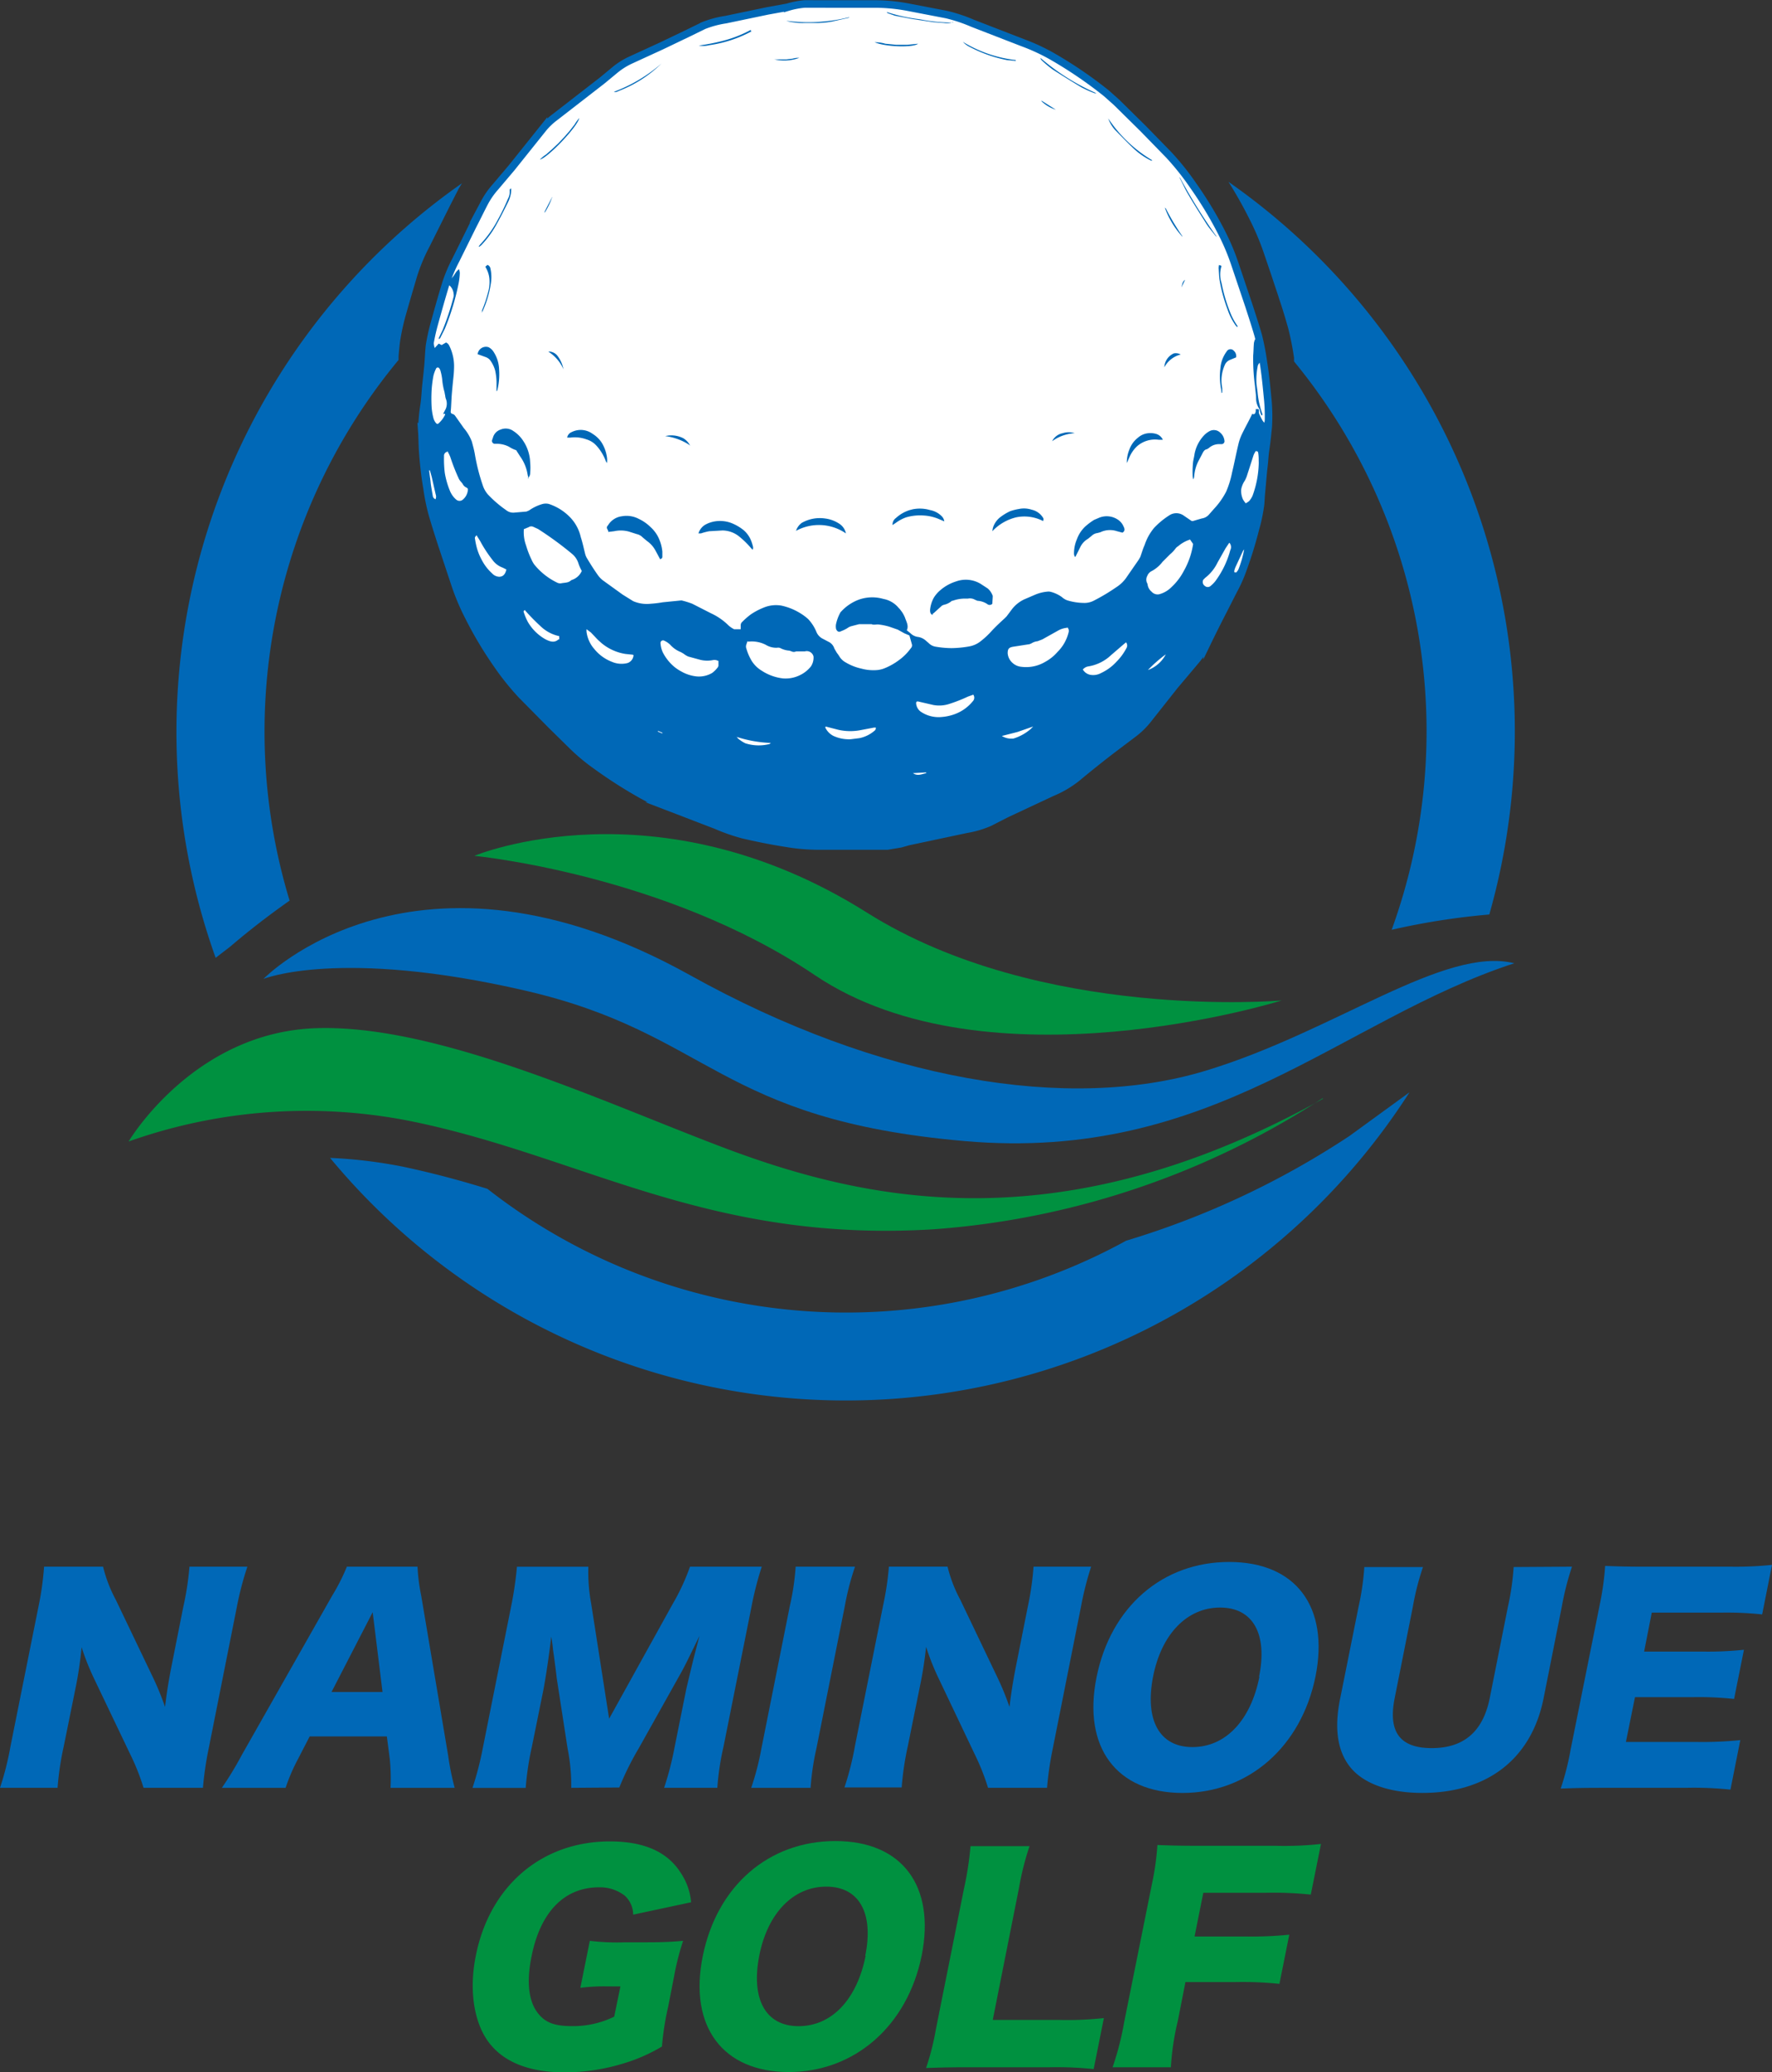 <svg xmlns="http://www.w3.org/2000/svg" xmlns:xlink="http://www.w3.org/1999/xlink" width="233.828" height="273.411" viewBox="0 0 233.828 273.411"><rect x="0" y="0" width="233.828" height="273.411" fill="#333333" stroke="none"/><defs><clipPath id="a"><rect width="233.828" height="273.411" fill="none"/></clipPath></defs><g transform="translate(116.914 136.706)"><g transform="translate(-116.914 -136.706)" clip-path="url(#a)"><path d="M20.047,444.326a36.972,36.972,0,0,1,1.731,4.182c.192-1.634.433-3.221.817-5.192l1.586-7.98A38.555,38.555,0,0,0,25,430h7.644a41.055,41.055,0,0,0-1.394,5.336l-3.7,18.6a43.266,43.266,0,0,0-.769,5.24H18.941a29.662,29.662,0,0,0-1.779-4.471L12.5,444.951a32.64,32.64,0,0,1-1.731-4.327,50.818,50.818,0,0,1-.769,5.24L8.413,453.7a38.749,38.749,0,0,0-.817,5.48H0a38.842,38.842,0,0,0,1.394-5.528l3.7-18.46A39.327,39.327,0,0,0,5.817,430H13.6a18.46,18.46,0,0,0,1.683,4.375Z" transform="translate(0 -223.285)" fill="#0068b7"/><path d="M83.158,459.181a25.96,25.96,0,0,0-.1-3.8l-.385-2.98H72.486l-1.538,2.98a23.847,23.847,0,0,0-1.634,3.8H60.9a43.555,43.555,0,0,0,2.6-4.279l11.97-21.1a25.866,25.866,0,0,0,1.923-3.8h9.326a24.324,24.324,0,0,0,.481,3.8l3.557,21.1a34.286,34.286,0,0,0,.865,4.279ZM80.8,436.009,75.37,446.537H82.1Z" transform="translate(-31.623 -223.285)" fill="#0068b7"/><path d="M142.728,459.181a24.855,24.855,0,0,0-.481-5.192l-1.442-9.326c0-.192-.433-3.461-.481-3.7a15.6,15.6,0,0,0-.24-1.731c-.24,2.211-.673,5.1-1.01,6.923l-1.538,7.6a37.833,37.833,0,0,0-.817,5.432H129.7a41.682,41.682,0,0,0,1.394-5.432l3.654-18.268a48.883,48.883,0,0,0,.817-5.48h9.422a23.17,23.17,0,0,0,.385,4.952l2.356,15.1,8.365-15.1A28.646,28.646,0,0,0,158.4,430h9.47a43.559,43.559,0,0,0-1.394,5.48l-3.654,18.268a35,35,0,0,0-.817,5.432h-7.019a40.861,40.861,0,0,0,1.394-5.432l1.538-7.644c.192-.817.817-3.461,1.106-4.567l.625-2.4c-1.346,2.74-1.923,3.99-2.644,5.24l-5.384,9.615a38.361,38.361,0,0,0-2.548,5.144Z" transform="translate(-67.349 -223.285)" fill="#0068b7"/><path d="M219.9,430a35,35,0,0,0-1.346,5.192l-3.75,18.8a34.032,34.032,0,0,0-.769,5.192H206.2a36.2,36.2,0,0,0,1.346-5.192l3.75-18.8a32.882,32.882,0,0,0,.769-5.192Z" transform="translate(-107.073 -223.285)" fill="#0068b7"/><path d="M251.846,444.326a36.776,36.776,0,0,1,1.731,4.182c.192-1.634.433-3.221.817-5.192l1.586-7.98A38.319,38.319,0,0,0,256.75,430h7.6A41.194,41.194,0,0,0,263,435.336l-3.7,18.6a43.46,43.46,0,0,0-.769,5.24h-7.788a29.807,29.807,0,0,0-1.779-4.471L244.3,444.9a32.442,32.442,0,0,1-1.731-4.327,51.048,51.048,0,0,1-.817,5.24l-1.586,7.836a38.8,38.8,0,0,0-.817,5.48H231.8a38.794,38.794,0,0,0,1.394-5.528l3.7-18.46a38.99,38.99,0,0,0,.769-5.144h7.74a18.363,18.363,0,0,0,1.683,4.375Z" transform="translate(-120.366 -223.285)" fill="#0068b7"/><path d="M329.439,443.8c-1.875,9.278-8.845,15.383-17.547,15.383s-13.22-6.009-11.345-15.287,8.7-15.191,17.5-15.191,13.22,5.913,11.393,15.1m-7.451.048c1.154-5.673-.817-9.134-5.144-9.134s-7.74,3.461-8.845,9.134.817,9.278,5.192,9.278,7.692-3.509,8.845-9.278" transform="translate(-155.847 -222.61)" fill="#0068b7"/><path d="M398.03,430a37.6,37.6,0,0,0-1.346,5.288l-2.4,12.066c-1.586,7.98-7.4,12.5-16.008,12.5-4.423,0-7.788-1.25-9.518-3.413s-2.115-5.24-1.3-9.134l2.4-11.97a34.423,34.423,0,0,0,.769-5.288h7.74a35.037,35.037,0,0,0-1.346,5.288l-2.4,12.066c-.865,4.423.721,6.538,4.9,6.538s6.73-2.115,7.644-6.538l2.4-12.066a34.665,34.665,0,0,0,.769-5.288Z" transform="translate(-190.595 -223.285)" fill="#0068b7"/><path d="M450.8,459.161a45.429,45.429,0,0,0-5.865-.24H433.688c-2.74,0-3.75.048-5.288.1a34.805,34.805,0,0,0,1.3-5.1l3.846-19.133a37.5,37.5,0,0,0,.721-5.144c1.442.048,2.452.1,5.24.1H450.9a46.055,46.055,0,0,0,5.384-.24l-1.3,6.538a43.7,43.7,0,0,0-5.288-.24h-9.278l-1.01,5.144h7.74a45.089,45.089,0,0,0,5.432-.24l-1.3,6.49a43.835,43.835,0,0,0-5.336-.24h-7.74l-1.2,5.913h9.23a50.489,50.489,0,0,0,5.865-.24Z" transform="translate(-222.455 -223.026)" fill="#0068b7"/><path d="M147.52,524.533a24.125,24.125,0,0,0-3.557.192l1.25-6.2a30.1,30.1,0,0,0,4.663.192h2.884c1.827,0,3.173-.048,4.759-.192a35.718,35.718,0,0,0-1.2,4.759l-.769,3.942a36.153,36.153,0,0,0-.817,5.24,22.359,22.359,0,0,1-5,2.211,26.63,26.63,0,0,1-7.836,1.2c-4.519,0-7.836-1.25-9.855-3.75S129.2,525.3,130.166,520.5c1.827-9.23,8.7-15.095,17.691-15.095,4.471,0,7.6,1.346,9.374,4.182a8.124,8.124,0,0,1,1.346,3.846l-7.644,1.635a3.4,3.4,0,0,0-1.106-2.5,5.324,5.324,0,0,0-3.413-1.106c-4.567,0-7.74,3.269-8.894,9.134-.673,3.269-.385,5.769.721,7.307s2.5,1.875,4.759,1.875a12.4,12.4,0,0,0,5.432-1.25l.817-3.99Z" transform="translate(-67.382 -262.438)" fill="#009140"/><path d="M221.339,520.4c-1.875,9.278-8.845,15.383-17.547,15.383s-13.22-6.009-11.345-15.287,8.7-15.191,17.5-15.191,13.22,5.913,11.393,15.1m-7.451.048c1.154-5.673-.817-9.134-5.144-9.134s-7.74,3.461-8.845,9.134.817,9.278,5.192,9.278,7.692-3.509,8.845-9.278" transform="translate(-99.714 -262.386)" fill="#009140"/><path d="M259.536,535.88c-2.452,0-3.942.048-5.336.1a33.9,33.9,0,0,0,1.3-5.144l3.7-18.508a43.167,43.167,0,0,0,.865-5.625h7.788a37.261,37.261,0,0,0-1.394,5.529L263,529.631h8.653a44.313,44.313,0,0,0,6.009-.24l-1.346,6.73a46.174,46.174,0,0,0-5.865-.24Z" transform="translate(-131.998 -263.113)" fill="#009140"/><path d="M314.005,529.464a34.054,34.054,0,0,0-.913,6.105H305.4a38.6,38.6,0,0,0,1.538-6.009l3.654-18.172a35.328,35.328,0,0,0,.721-5.144c1.442.048,2.452.1,5.192.1h10.336a44.082,44.082,0,0,0,6.057-.24l-1.346,6.682a47.774,47.774,0,0,0-5.913-.24H317.37l-1.154,5.769h6.73a48.332,48.332,0,0,0,5.769-.24l-1.3,6.49a46.455,46.455,0,0,0-5.673-.24h-6.73Z" transform="translate(-158.585 -262.802)" fill="#009140"/><path d="M195.592,319.414a76.773,76.773,0,0,1-84.224-6.874c-3.557-1.106-7.163-2.067-10.961-2.884a63.271,63.271,0,0,0-9.807-1.2A88.358,88.358,0,0,0,233.041,299.8l-7.932,5.769a111.652,111.652,0,0,1-29.565,13.845" transform="translate(-47.046 -155.677)" fill="#0068b7"/><path d="M77.927,71.212a29.756,29.756,0,0,1,.721-3.365c.433-1.538.913-3.173,1.538-5.288a23.22,23.22,0,0,1,1.634-3.894l1.586-3.173,1.106-2.211,1.154-2.259L86.1,50.3A88.407,88.407,0,0,0,53.6,152.5l1.875-1.442c.192-.144,3.221-2.836,7.884-6.105A76.821,76.821,0,0,1,77.735,73.615v-.433c.048-.577.1-1.25.192-1.971" transform="translate(-25.143 -26.119)" fill="#0068b7"/><path d="M337.2,49.9a56.583,56.583,0,0,1,2.788,4.952,34.226,34.226,0,0,1,1.971,4.711l.913,2.692.913,2.74.1.337c.433,1.25.817,2.548,1.2,3.894a37.783,37.783,0,0,1,.769,3.894V73.6a76.821,76.821,0,0,1,12.884,74.994,93.666,93.666,0,0,1,12.884-2.019A88.455,88.455,0,0,0,337.2,49.9" transform="translate(-175.097 -25.911)" fill="#0068b7"/><path d="M169.642,1.1h5.817a23.508,23.508,0,0,1,4.567.433l5,.961a20.912,20.912,0,0,1,3.461,1.154L195.073,6.2a26.1,26.1,0,0,1,4.182,1.971,56.583,56.583,0,0,1,6.874,4.711l1.346,1.2,3.509,3.461L214.4,21.05a35.091,35.091,0,0,1,3.173,3.99,50.762,50.762,0,0,1,3.8,6.3,30,30,0,0,1,1.731,4.134l1.827,5.432c.433,1.346.865,2.644,1.25,3.99a33.886,33.886,0,0,1,.673,3.509c.24,1.49.385,2.981.529,4.471a23.558,23.558,0,0,1,.1,4.038c-.1.961-.192,1.923-.336,2.884s-.144,1.538-.24,2.308-.192,2.019-.288,3.029-.1,1.3-.144,1.923a21.878,21.878,0,0,1-.673,3.269,55.3,55.3,0,0,1-1.875,5.961,19.327,19.327,0,0,1-1.058,2.259l-1.346,2.644c-.721,1.394-1.442,2.836-2.115,4.23a10.818,10.818,0,0,1-1.442,2.259l-2.836,3.365-3.461,4.375a10.288,10.288,0,0,1-2.067,2.019L206.61,99.7c-1.49,1.154-2.932,2.308-4.375,3.509a13.6,13.6,0,0,1-3.269,1.923l-6.057,2.836-2.163,1.106a12.739,12.739,0,0,1-3.077.913l-7.692,1.634-1.01.288-1.731.288h-9.278a25.431,25.431,0,0,1-4.182-.385c-1.875-.288-3.75-.673-5.625-1.106a25.911,25.911,0,0,1-3.557-1.25l-6.634-2.548a24.663,24.663,0,0,1-3.7-1.779,60.665,60.665,0,0,1-5.625-3.654,25.38,25.38,0,0,1-2.932-2.452l-2.836-2.788-3.846-3.894a34.321,34.321,0,0,1-3.221-3.99,51.341,51.341,0,0,1-3.8-6.346,30.238,30.238,0,0,1-1.827-4.327L118.4,72.344c-.433-1.346-.865-2.692-1.25-4.038a27.687,27.687,0,0,1-.673-3.365c-.192-1.106-.288-1.875-.385-2.788s-.144-1.49-.192-2.211-.048-1.586-.1-2.356a23.746,23.746,0,0,1,.288-3.509c.1-.673.144-1.3.192-1.971s.24-2.211.337-3.365.1-1.731.192-2.548a25.479,25.479,0,0,1,.625-2.884c.481-1.731.961-3.461,1.49-5.192a19.662,19.662,0,0,1,1.346-3.221l2.259-4.567c.529-1.01,1.01-2.019,1.538-3.029a10.48,10.48,0,0,1,1.442-2.067l2.115-2.5,4.23-5.288A8.846,8.846,0,0,1,133.395,16l6.2-4.807L141.279,9.8a9.471,9.471,0,0,1,2.067-1.3l4.086-1.875,3.509-1.683,2.067-1.01a13.268,13.268,0,0,1,2.884-.769l5.528-1.154,2.644-.481a10.769,10.769,0,0,1,2.259-.433Z" transform="translate(-60.131 -0.571)" fill="#fff" fill-rule="evenodd"/><path d="M169.642,1.1h5.817a23.508,23.508,0,0,1,4.567.433l5,.961a20.912,20.912,0,0,1,3.461,1.154L195.073,6.2a26.1,26.1,0,0,1,4.182,1.971,56.583,56.583,0,0,1,6.874,4.711l1.346,1.2,3.509,3.461L214.4,21.05a35.091,35.091,0,0,1,3.173,3.99,50.762,50.762,0,0,1,3.8,6.3,30,30,0,0,1,1.731,4.134l1.827,5.432c.433,1.346.865,2.644,1.25,3.99a33.886,33.886,0,0,1,.673,3.509c.24,1.49.385,2.981.529,4.471a23.558,23.558,0,0,1,.1,4.038c-.1.961-.192,1.923-.336,2.884s-.144,1.538-.24,2.308-.192,2.019-.288,3.029-.1,1.3-.144,1.923a21.878,21.878,0,0,1-.673,3.269,55.3,55.3,0,0,1-1.875,5.961,19.327,19.327,0,0,1-1.058,2.259l-1.346,2.644c-.721,1.394-1.442,2.836-2.115,4.23a10.818,10.818,0,0,1-1.442,2.259l-2.836,3.365-3.461,4.375a10.288,10.288,0,0,1-2.067,2.019L206.61,99.7c-1.49,1.154-2.932,2.308-4.375,3.509a13.6,13.6,0,0,1-3.269,1.923l-6.057,2.836-2.163,1.106a12.739,12.739,0,0,1-3.077.913l-7.692,1.634-1.01.288-1.731.288h-9.278a25.431,25.431,0,0,1-4.182-.385c-1.875-.288-3.75-.673-5.625-1.106a25.911,25.911,0,0,1-3.557-1.25l-6.634-2.548a24.663,24.663,0,0,1-3.7-1.779,60.665,60.665,0,0,1-5.625-3.654,25.38,25.38,0,0,1-2.932-2.452l-2.836-2.788-3.846-3.894a34.321,34.321,0,0,1-3.221-3.99,51.341,51.341,0,0,1-3.8-6.346,30.238,30.238,0,0,1-1.827-4.327L118.4,72.344c-.433-1.346-.865-2.692-1.25-4.038a27.687,27.687,0,0,1-.673-3.365c-.192-1.106-.288-1.875-.385-2.788s-.144-1.49-.192-2.211-.048-1.586-.1-2.356a23.746,23.746,0,0,1,.288-3.509c.1-.673.144-1.3.192-1.971s.24-2.211.337-3.365.1-1.731.192-2.548a25.479,25.479,0,0,1,.625-2.884c.481-1.731.961-3.461,1.49-5.192a19.662,19.662,0,0,1,1.346-3.221l2.259-4.567c.529-1.01,1.01-2.019,1.538-3.029a10.48,10.48,0,0,1,1.442-2.067l2.115-2.5,4.23-5.288A8.846,8.846,0,0,1,133.395,16l6.2-4.807L141.279,9.8a9.471,9.471,0,0,1,2.067-1.3l4.086-1.875,3.509-1.683,2.067-1.01a13.268,13.268,0,0,1,2.884-.769l5.528-1.154,2.644-.481a10.769,10.769,0,0,1,2.259-.433Z" transform="translate(-60.131 -0.571)" fill="none" stroke="#0068b7" stroke-miterlimit="10" stroke-width="0.995"/><path d="M169.642,1.1h5.817a23.508,23.508,0,0,1,4.567.433l5,.961a20.912,20.912,0,0,1,3.461,1.154L195.073,6.2a26.055,26.055,0,0,1,4.182,1.971,56.584,56.584,0,0,1,6.874,4.711l1.346,1.2,3.509,3.461L214.4,21.05a35.141,35.141,0,0,1,3.173,3.99,50.815,50.815,0,0,1,3.8,6.3,30.189,30.189,0,0,1,1.731,4.134l1.827,5.432c.433,1.346.865,2.644,1.25,3.99a33.644,33.644,0,0,1,.673,3.509c.24,1.49.385,2.981.529,4.471a23.558,23.558,0,0,1,.1,4.038c-.1.961-.192,1.923-.336,2.884s-.144,1.538-.24,2.308-.192,2.019-.288,3.029-.1,1.3-.144,1.923a21.878,21.878,0,0,1-.673,3.269,55.142,55.142,0,0,1-1.875,5.961,19.327,19.327,0,0,1-1.058,2.259l-1.346,2.644c-.721,1.394-1.442,2.836-2.115,4.23a10.77,10.77,0,0,1-1.442,2.259l-2.836,3.365-3.461,4.375a10.288,10.288,0,0,1-2.067,2.019L206.61,99.7c-1.49,1.154-2.932,2.308-4.375,3.509a13.6,13.6,0,0,1-3.269,1.923l-6.057,2.836-2.163,1.106a12.739,12.739,0,0,1-3.077.913l-7.692,1.634-1.01.288-1.731.288h-9.278a25.383,25.383,0,0,1-4.182-.385c-1.875-.288-3.75-.673-5.625-1.106a26.055,26.055,0,0,1-3.557-1.25l-6.634-2.548a24.711,24.711,0,0,1-3.7-1.779,60.861,60.861,0,0,1-5.625-3.654,25.333,25.333,0,0,1-2.932-2.452l-2.836-2.788-3.846-3.894a34.321,34.321,0,0,1-3.221-3.99,51.39,51.39,0,0,1-3.8-6.346,30.382,30.382,0,0,1-1.827-4.327L118.4,72.344c-.433-1.346-.865-2.692-1.25-4.038a27.687,27.687,0,0,1-.673-3.365c-.192-1.106-.288-1.875-.385-2.788s-.144-1.49-.192-2.211-.048-1.586-.1-2.356a23.746,23.746,0,0,1,.288-3.509c.1-.673.144-1.3.192-1.971s.24-2.211.337-3.365.1-1.731.192-2.548a25.479,25.479,0,0,1,.625-2.884c.481-1.731.961-3.461,1.49-5.192a19.662,19.662,0,0,1,1.346-3.221l2.259-4.567c.529-1.01,1.01-2.019,1.538-3.029a10.528,10.528,0,0,1,1.442-2.067l2.115-2.5,4.23-5.288A8.846,8.846,0,0,1,133.395,16l6.2-4.807L141.279,9.8a9.471,9.471,0,0,1,2.067-1.3l4.086-1.875,3.509-1.634,2.067-1.01a13.268,13.268,0,0,1,2.884-.769l5.528-1.154,2.644-.529a10.769,10.769,0,0,1,2.259-.433Zm56.63,53.505a1.538,1.538,0,0,0,0,.529,9.136,9.136,0,0,0,.481.961l.192.24a1.827,1.827,0,0,0,.24-.817,17.6,17.6,0,0,0-.048-2.836c-.1-1.106-.192-2.211-.337-3.317a9.762,9.762,0,0,0-.24-1.058.817.817,0,0,0-.481.673,8.794,8.794,0,0,0-.144,2.259c.048.385.1.721.144,1.106a11.246,11.246,0,0,0,.625,2.836.625.625,0,0,1,0,.192h-.1a1.73,1.73,0,0,1-.24-.769,2.5,2.5,0,0,1-.481-1.346c0-.577-.1-1.154-.144-1.731a26.351,26.351,0,0,1-.24-4.086c.048-.529.048-1.106.1-1.635a3.169,3.169,0,0,1,.144-.481l.433.529h.1a7.17,7.17,0,0,0-.144-.913c-.192-.769-.433-1.49-.673-2.259-.673-2.019-1.346-3.99-1.971-6.009a35,35,0,0,0-2.259-5.528,52.644,52.644,0,0,0-3.557-5.961,38.512,38.512,0,0,0-4.134-4.9l-3.846-3.846c-.865-.865-1.683-1.731-2.6-2.5a34.27,34.27,0,0,0-2.692-2.163A57.306,57.306,0,0,0,199.447,8.5a25.1,25.1,0,0,0-3.8-1.875L193.1,5.715,188.342,3.84a21.922,21.922,0,0,0-3.99-1.25l-5.1-.961a22.113,22.113,0,0,0-3.894-.337H166.9l-2.067.288L161.71,2.3l-5.961,1.2a13.22,13.22,0,0,0-3.077.961L149.547,6l-4.9,2.259a14.085,14.085,0,0,0-2.981,1.683l-.913.721-1.25.961c-1.731,1.346-3.461,2.788-5.24,4.086a12.739,12.739,0,0,0-2.4,2.259l-3.942,4.952c-.625.769-1.25,1.586-1.923,2.308a12.115,12.115,0,0,0-1.634,2.308c-.433.769-.769,1.538-1.154,2.308l-1.923,3.894-1.3,2.6a2.4,2.4,0,0,0-.288.961c.433-.385.529-.913,1.01-1.2a2.164,2.164,0,0,1,.1.481,8.605,8.605,0,0,1-.144,1.3,32.594,32.594,0,0,1-1.827,6.057l-.625,1.25-.144.144a.288.288,0,0,1,0-.24l.481-1.01a34.278,34.278,0,0,0,1.442-4.375.961.961,0,0,0,0-.337,1.682,1.682,0,0,0-.625-1.2,6.952,6.952,0,0,0-.433,1.058c-.1.385-.529,1.683-.769,2.548a24.466,24.466,0,0,0-.769,3.509,2.5,2.5,0,0,0,.1,1.2l.529-.577.385.192.577-.337a.817.817,0,0,1,.433.433,6.057,6.057,0,0,1,.625,2.932,13.584,13.584,0,0,1-.1,1.394c-.048.481-.192,1.827-.24,2.74s-.048,1.058-.1,1.586a.288.288,0,0,0,.24.337.673.673,0,0,1,.337.24l1.154,1.634a6.058,6.058,0,0,1,1.058,1.779c.144.529.288,1.058.385,1.586a25.96,25.96,0,0,0,1.106,4.327,3.509,3.509,0,0,0,.625,1.058,15.289,15.289,0,0,0,2.4,2.067,1.49,1.49,0,0,0,1.01.337l1.683-.144.337-.144a5.818,5.818,0,0,1,1.827-.865,1.779,1.779,0,0,1,.769,0,6.874,6.874,0,0,1,2.788,1.731,5.48,5.48,0,0,1,1.442,2.644c.24.721.385,1.442.577,2.211a2.21,2.21,0,0,0,.24.577c.433.721.913,1.49,1.394,2.163a3.269,3.269,0,0,0,.721.769l2.6,1.875,1.394.865a4.567,4.567,0,0,0,2.308.337,14.711,14.711,0,0,0,1.586-.192l2.4-.24h.1a11.1,11.1,0,0,1,1.394.433l2.452,1.25a8.124,8.124,0,0,1,2.356,1.634,3.317,3.317,0,0,0,.721.481h.865v-.481a.673.673,0,0,1,.1-.385,9.612,9.612,0,0,1,1.25-1.106,8.894,8.894,0,0,1,1.634-.865,4.23,4.23,0,0,1,2.356-.288,7.787,7.787,0,0,1,2.356.913,7.113,7.113,0,0,1,1.2.865,5.528,5.528,0,0,1,1.106,1.731,1.731,1.731,0,0,0,.817.865l.913.481a1.49,1.49,0,0,1,.625.817l.337.577a4.155,4.155,0,0,1,.337.481,2.211,2.211,0,0,0,.817.769,6.922,6.922,0,0,0,2.067.817,6.009,6.009,0,0,0,2.115.192,3.46,3.46,0,0,0,.961-.24,8.318,8.318,0,0,0,1.875-1.058,6.874,6.874,0,0,0,1.586-1.586.529.529,0,0,0,.144-.481l-.337-1.2-.673-.288-.865-.481-1.106-.385a8.123,8.123,0,0,0-1.394-.288c-.337-.048-.625.1-.961-.048h-1.634l-1.106.288-.24.1a4.327,4.327,0,0,1-1.01.529c-.337.192-.529.048-.673-.24a1.586,1.586,0,0,1,0-.769,5.635,5.635,0,0,1,.577-1.49l.1-.1A6.009,6.009,0,0,1,173.44,79.7a5.263,5.263,0,0,1,3.269-.1,3.388,3.388,0,0,1,2.019,1.2l.144.144.288.385a4.135,4.135,0,0,1,.385.721c.192.577.529,1.106.24,1.683l.481.385a1.731,1.731,0,0,0,.913.481,2.019,2.019,0,0,1,1.154.529l.337.288a1.635,1.635,0,0,0,.913.481,12.884,12.884,0,0,0,2.115.192,14.084,14.084,0,0,0,2.4-.24,3.365,3.365,0,0,0,1.442-.673,10.963,10.963,0,0,0,1.442-1.346c.529-.577,1.154-1.154,1.731-1.683l.24-.24.721-.961a4.423,4.423,0,0,1,1.634-1.3l1.346-.577a5.289,5.289,0,0,1,1.683-.433,1.25,1.25,0,0,1,.529.048,4.375,4.375,0,0,1,1.394.673,2.115,2.115,0,0,0,.721.433,7.932,7.932,0,0,0,2.307.337,2.692,2.692,0,0,0,1.154-.288,26.2,26.2,0,0,0,2.981-1.779,4.711,4.711,0,0,0,1.25-1.154l1.731-2.5.192-.337c.192-.529.337-1.058.577-1.586a6.874,6.874,0,0,1,1.25-2.259,10.432,10.432,0,0,1,1.971-1.634,1.683,1.683,0,0,1,1.923,0l.913.625a.385.385,0,0,0,.337.1l.481-.144.673-.192a1.538,1.538,0,0,0,.913-.481l.721-.817a9.951,9.951,0,0,0,1.586-2.259,12.545,12.545,0,0,0,.769-2.5c.288-1.2.529-2.452.817-3.654a6.588,6.588,0,0,1,.433-1.3c.385-.817.817-1.586,1.2-2.356s.144-.337.385-.385.24-.192.288-.385a2.063,2.063,0,0,0,0-.288h.288M129.26,70.373a5.048,5.048,0,0,0,.288,2.163,12.308,12.308,0,0,0,.721,1.875,3.269,3.269,0,0,0,.385.673,8.8,8.8,0,0,0,2.981,2.356.913.913,0,0,0,.529.1c.433-.1.913-.048,1.25-.337l.144-.1a2.163,2.163,0,0,0,1.346-1.2,5.481,5.481,0,0,1-.433-.961,2.644,2.644,0,0,0-.865-1.3,44.325,44.325,0,0,0-4.471-3.269l-.625-.288a.625.625,0,0,0-.625.048l-.577.24m29.469,14.758-.144.433a.817.817,0,0,0,0,.625,6.634,6.634,0,0,0,.721,1.634,4.039,4.039,0,0,0,1.3,1.25,6.442,6.442,0,0,0,2.788,1.01,4.279,4.279,0,0,0,2.259-.433,4.134,4.134,0,0,0,1.442-1.154,2.115,2.115,0,0,0,.337-1.3h0a.913.913,0,0,0-1.154-.673h-1.154a.673.673,0,0,1-.577,0l-.288-.1a2.98,2.98,0,0,1-1.2-.337.721.721,0,0,0-.433-.048,2.644,2.644,0,0,1-1.49-.385,4.038,4.038,0,0,0-2.163-.433h-.24M200.986,83.4a2.933,2.933,0,0,0-1.25.385l-2.067,1.154-.625.24a1.875,1.875,0,0,0-.817.288l-.24.1-2.163.337c-.577.1-.721.288-.721.865a1.875,1.875,0,0,0,.673,1.3,1.971,1.971,0,0,0,1.106.481,4.9,4.9,0,0,0,3.125-.625,5.865,5.865,0,0,0,1.683-1.346,5.432,5.432,0,0,0,1.442-2.548.673.673,0,0,0-.192-.721m16.2-11.538a4.47,4.47,0,0,0-1.538.865,1.106,1.106,0,0,0-.337.288,3.99,3.99,0,0,1-.721.769l-.529.529-.481.481a4.422,4.422,0,0,1-1.394,1.2,1.2,1.2,0,0,0-.625.673,1.01,1.01,0,0,0,0,.961.337.337,0,0,1,.048.144,1.49,1.49,0,0,0,.529.961,1.058,1.058,0,0,0,1.01.336,3.557,3.557,0,0,0,1.586-.913,7.98,7.98,0,0,0,1.683-2.211,10.24,10.24,0,0,0,1.2-3.509l-.433-.625m-62.159,16.1a1.058,1.058,0,0,0-.817-.144,3.846,3.846,0,0,1-1.634-.048l-1.586-.433a2.932,2.932,0,0,1-.625-.385l-.336-.192a3.749,3.749,0,0,1-1.442-1.01,2.884,2.884,0,0,0-.817-.529.337.337,0,0,0-.433.337,3.461,3.461,0,0,0,.288,1.2,6.2,6.2,0,0,0,.961,1.394,5.432,5.432,0,0,0,1.49,1.154,5.144,5.144,0,0,0,1.779.625,3.413,3.413,0,0,0,2.308-.433,3.605,3.605,0,0,0,.721-.721.433.433,0,0,0,.1-.24v-.625m33.6,4.471-.673.24a20.381,20.381,0,0,1-2.6,1.01,4.278,4.278,0,0,1-1.971.1l-1.875-.433c-.337-.1-.433,0-.385.337a1.49,1.49,0,0,0,.721,1.058,4.182,4.182,0,0,0,2.6.625,6.441,6.441,0,0,0,1.779-.385,5.48,5.48,0,0,0,2.356-1.683.673.673,0,0,0,.048-.913M118.588,55.23l.24-.481a1.722,1.722,0,0,0,.144-1.538,1.73,1.73,0,0,1-.1-.481c-.048-.144-.048-.288-.1-.481a8.508,8.508,0,0,1-.288-1.586,6.684,6.684,0,0,0-.24-1.2.913.913,0,0,0-.144-.288.24.24,0,0,0-.433.048,4.471,4.471,0,0,0-.337.913,15.2,15.2,0,0,0-.24,1.827,20.047,20.047,0,0,0,0,2.4,7.884,7.884,0,0,0,.24,1.394,1.682,1.682,0,0,0,.288.577c.1.144.24.24.385.1a3.558,3.558,0,0,0,.865-1.154s0-.048,0-.1h-.24m.529,5a.529.529,0,0,0-.433.577,14.806,14.806,0,0,0,.1,2.211,10.961,10.961,0,0,0,.673,2.356,3.029,3.029,0,0,0,.817,1.154.673.673,0,0,0,.913,0,1.875,1.875,0,0,0,.625-1.106c.048-.288.048-.337-.192-.481a.961.961,0,0,1-.481-.481l-.192-.24a1.97,1.97,0,0,1-.288-.385,26.342,26.342,0,0,1-1.154-2.932,5.481,5.481,0,0,0-.385-.769m24.469,26.873-.961-.1A6.49,6.49,0,0,1,139.5,85.42l-.481-.433-.913-.961-.577-.433a2.6,2.6,0,0,0,0,.337,4.23,4.23,0,0,0,1.01,2.259,5.577,5.577,0,0,0,2.4,1.731,3.173,3.173,0,0,0,1.971.144,1.154,1.154,0,0,0,.817-1.058M224.541,66.96a1.875,1.875,0,0,0,.433-.288,2.837,2.837,0,0,0,.433-.673,13.315,13.315,0,0,0,.817-4.086,4.509,4.509,0,0,0,0-.529,6.438,6.438,0,0,0-.048-.961c-.048-.337-.1-.288-.337-.337a3.027,3.027,0,0,0-.288.529l-.913,2.836a5.433,5.433,0,0,1-.24.529,3.029,3.029,0,0,0-.481,1.154,2.692,2.692,0,0,0,.24,1.346,3.413,3.413,0,0,0,.385.529M203,88.881a1.49,1.49,0,0,0,.961.721,2.163,2.163,0,0,0,1.49-.24,6.393,6.393,0,0,0,2.019-1.49,7.4,7.4,0,0,0,1.3-1.779.673.673,0,0,0-.048-.769l-.24.192-1.731,1.49a5.673,5.673,0,0,1-2.981,1.49,1.2,1.2,0,0,0-.769.433M123.011,71.191c-.24.288-.24.288-.192.529a9.565,9.565,0,0,0,.24,1.154,7.5,7.5,0,0,0,.673,1.634,6.3,6.3,0,0,0,1.346,1.731,1.346,1.346,0,0,0,.913.433c.529,0,.817-.336.961-.961l-.481-.24a2.836,2.836,0,0,1-1.346-1.01,17.068,17.068,0,0,1-1.634-2.5l-.481-.769M222.33,72.2l-.481.721L220.792,74.8a5.673,5.673,0,0,1-1.634,2.019l-.24.24a.625.625,0,0,0,.192.817.577.577,0,0,0,.721.048,4.085,4.085,0,0,0,.673-.673,12.115,12.115,0,0,0,1.971-4.086.865.865,0,0,0-.1-.961M169.065,96.525h-.048a2.355,2.355,0,0,0,1.106,1.154,4.9,4.9,0,0,0,2.259.433l1.154-.144a4.375,4.375,0,0,0,1.971-.961.433.433,0,0,0,.192-.433h-.24l-1.779.337a7.115,7.115,0,0,1-2.932-.048l-1.683-.433M129.4,81.046c-.1.1-.24.144-.144.337a7.453,7.453,0,0,0,.529,1.25,6.154,6.154,0,0,0,2.356,2.308c.577.288,1.154.481,1.683,0h.1v-.433a5.1,5.1,0,0,1-2.5-1.346,27.417,27.417,0,0,1-2.019-2.067m62.928,16.585a2.4,2.4,0,0,0,1.538.337,6.3,6.3,0,0,0,2.259-1.25l.337-.337-2.067.721-2.067.529m-35,.1.192.24a4.518,4.518,0,0,0,.961.625,5.769,5.769,0,0,0,3.173.1l.192-.144a16.6,16.6,0,0,1-4.567-.817m-39.708-31.3a.817.817,0,0,0,.048-.673L117.1,63.5l-.24-.865h-.1c.048.529.144,1.01.192,1.538s.192,1.25.288,1.827a.529.529,0,0,0,.337.433M224.3,73.065l-.144.192-.961,2.067A2.883,2.883,0,0,0,223,75.9c0,.048,0,.192.048.192h.24l.24-.337a13.556,13.556,0,0,0,.769-2.644M211.61,88.978a4.331,4.331,0,0,0,2.356-2.067,17.453,17.453,0,0,0-2.356,2.067M182.333,102.63v-.144l-1.731.1c.625.433,1.2.1,1.779,0m-34.853-5.24v-.1l-.577-.24v.1l.577.24" transform="translate(-60.131 -0.571)" fill="#0068b7" fill-rule="evenodd"/><path d="M255.636,163.773c-.337-.144-.337-.433-.337-.673a4.087,4.087,0,0,1,.481-1.586,4.04,4.04,0,0,1,.865-1.01,5.817,5.817,0,0,1,2.067-1.154,3.8,3.8,0,0,1,3.221.288l.961.625a2.259,2.259,0,0,1,.625.865.289.289,0,0,1,.048.144c0,.337-.048.673-.048,1.01a.481.481,0,0,1-.673.048,2.6,2.6,0,0,0-1.3-.433l-.337-.144a1.3,1.3,0,0,0-.913-.144h-.481a4.711,4.711,0,0,0-1.538.288h-.1a2.26,2.26,0,0,1-1.058.529l-.24.1-1.058.961-.192.144" transform="translate(-132.569 -82.626)" fill="#0068b7" fill-rule="evenodd"/><path d="M166.782,143.66a2.164,2.164,0,0,0-.144-.337.336.336,0,0,1,.048-.433l.1-.144a2.5,2.5,0,0,1,1.779-1.106,3.461,3.461,0,0,1,2.211.337,5.672,5.672,0,0,1,1.586,1.106,4.471,4.471,0,0,1,1.058,1.442,5.432,5.432,0,0,1,.481,1.779v.673c0,.24-.144.24-.288.337l-.673-1.25a3.654,3.654,0,0,0-1.058-1.154l-.577-.481a1.49,1.49,0,0,0-.769-.433l-1.058-.337a4.038,4.038,0,0,0-1.923-.048l-.817.1" transform="translate(-86.5 -73.521)" fill="#0068b7" fill-rule="evenodd"/><path d="M294.9,147.033a1.78,1.78,0,0,1-.1-.336,4.759,4.759,0,0,1,.385-1.971,4.326,4.326,0,0,1,1.106-1.683,8.51,8.51,0,0,1,1.154-.865l.673-.288a2.644,2.644,0,0,1,2.452.24,2.019,2.019,0,0,1,.769.913c.144.288.24.577-.144.817l-.721-.192a2.933,2.933,0,0,0-2.211.144l-.385.1a1.346,1.346,0,0,0-.769.385l-.481.385a2.5,2.5,0,0,0-.961,1.01l-.673,1.346h-.1" transform="translate(-153.079 -73.577)" fill="#0068b7" fill-rule="evenodd"/><path d="M139.874,124.2a4.9,4.9,0,0,1-.144-.577,5.577,5.577,0,0,0-.961-2.308l-.433-.673c-.048-.1-.1-.192-.192-.192a4.133,4.133,0,0,1-.865-.433,3.557,3.557,0,0,0-1.634-.385h-.288a.385.385,0,0,1-.288-.529l.1-.288a1.538,1.538,0,0,1,1.01-1.058,1.731,1.731,0,0,1,1.683.192,4.326,4.326,0,0,1,1.3,1.3,5.432,5.432,0,0,1,.913,2.788,8.221,8.221,0,0,1,0,1.538.865.865,0,0,1-.336.625" transform="translate(-70.12 -61.076)" fill="#0068b7" fill-rule="evenodd"/><path d="M327.475,124.56a1.3,1.3,0,0,1-.1-.337,12.259,12.259,0,0,1,.048-1.971c.048-.337.144-.673.192-1.058a4.952,4.952,0,0,1,1.25-2.452,2.884,2.884,0,0,1,.769-.577,1.2,1.2,0,0,1,1.394.24,1.586,1.586,0,0,1,.529,1.01.385.385,0,0,1-.337.481h-.385a2.019,2.019,0,0,0-1.346.529l-.24.144c-.337.048-.481.337-.625.625l-.481.913a5.239,5.239,0,0,0-.577,2.067,2.643,2.643,0,0,1-.1.385Z" transform="translate(-169.988 -61.295)" fill="#0068b7" fill-rule="evenodd"/><path d="M191.7,144.679a1.971,1.971,0,0,1,1.01-1.25,3.99,3.99,0,0,1,1.683-.433,4.23,4.23,0,0,1,1.586.24,6.153,6.153,0,0,1,1.683.961,3.557,3.557,0,0,1,.913,1.2,5.53,5.53,0,0,1,.337,1.01.625.625,0,0,1-.048.385l-.192-.192a11.489,11.489,0,0,0-1.683-1.634,3.557,3.557,0,0,0-2.115-.721l-1.731.1a7.643,7.643,0,0,0-1.106.288H191.7" transform="translate(-99.544 -74.252)" fill="#0068b7" fill-rule="evenodd"/><path d="M279.082,141.213a5.375,5.375,0,0,0-3.557-.481,6.345,6.345,0,0,0-3.125,1.827,2.788,2.788,0,0,1,.1-.529,2.837,2.837,0,0,1,.913-1.3,7.113,7.113,0,0,1,1.346-.817,7.4,7.4,0,0,1,1.154-.288,3.269,3.269,0,0,1,1.683.1,2.356,2.356,0,0,1,1.49,1.058.385.385,0,0,1-.048.481" transform="translate(-141.449 -72.469)" fill="#0068b7" fill-rule="evenodd"/><path d="M225.086,144.222a6.3,6.3,0,0,0-6.586-.337,2.067,2.067,0,0,1,.769-1.058,4.807,4.807,0,0,1,3.029-.577,4.374,4.374,0,0,1,2.019.769,2.019,2.019,0,0,1,.769,1.2" transform="translate(-113.46 -73.842)" fill="#0068b7" fill-rule="evenodd"/><path d="M244.994,141.811a1.058,1.058,0,0,1,.433-.961,4.807,4.807,0,0,1,1.827-1.058l.385-.1a4.807,4.807,0,0,1,2.308.1,2.884,2.884,0,0,1,1.586.865,1.2,1.2,0,0,1,.288.625l-.673-.288a5.913,5.913,0,0,0-1.971-.481,6.634,6.634,0,0,0-2.4.24,5.289,5.289,0,0,0-1.346.721l-.433.288" transform="translate(-127.215 -72.489)" fill="#0068b7" fill-rule="evenodd"/><path d="M155.7,118.961a.962.962,0,0,1,.577-.673,2.74,2.74,0,0,1,1.154-.288,2.692,2.692,0,0,1,1.635.529,3.846,3.846,0,0,1,1.154,1.106,4.951,4.951,0,0,1,.721,1.971,2.644,2.644,0,0,1,0,.769l-.144-.24a6.249,6.249,0,0,0-1.25-2.067,2.836,2.836,0,0,0-1.3-.817,4.471,4.471,0,0,0-2.115-.24H155.7" transform="translate(-80.85 -61.273)" fill="#0068b7" fill-rule="evenodd"/><path d="M131.1,96.2a1.106,1.106,0,0,1,1.442-.961,1.682,1.682,0,0,1,.673.625,4.47,4.47,0,0,1,.721,2.308,8.99,8.99,0,0,1-.24,2.788l-.1.1v-.865a7.74,7.74,0,0,0-.192-1.923,4.183,4.183,0,0,0-.673-1.346,1.346,1.346,0,0,0-.577-.385l-1.058-.385" transform="translate(-68.076 -49.428)" fill="#0068b7" fill-rule="evenodd"/><path d="M309.3,122.778a4.519,4.519,0,0,1,.337-1.731,3.462,3.462,0,0,1,1.154-1.586,2.4,2.4,0,0,1,1.346-.577,2.74,2.74,0,0,1,1.058.1,1.442,1.442,0,0,1,.865.769h-.529a3.606,3.606,0,0,0-2.836.817,4.28,4.28,0,0,0-1.01,1.394l-.385.865" transform="translate(-160.61 -61.725)" fill="#0068b7" fill-rule="evenodd"/><path d="M335.071,101.644c0-.144-.048-.337-.048-.481a8.847,8.847,0,0,1-.1-2.788,4.23,4.23,0,0,1,.817-2.211.577.577,0,0,1,.961-.1.913.913,0,0,1,.288.865l-.817.336a1.25,1.25,0,0,0-.673.673,5.018,5.018,0,0,0-.337,3.029v.625h-.144" transform="translate(-173.882 -49.773)" fill="#0068b7" fill-rule="evenodd"/><path d="M132.2,78.9v-.192a17.547,17.547,0,0,0,.865-2.644,4.855,4.855,0,0,0,.1-1.634,3.509,3.509,0,0,0-.24-.913,5.244,5.244,0,0,0-.288-.577l.288-.24a.625.625,0,0,1,.385.481,5.192,5.192,0,0,1,.048,2.019,13.653,13.653,0,0,1-1.01,3.461l-.144.288h-.1" transform="translate(-68.595 -37.751)" fill="#0068b7" fill-rule="evenodd"/><path d="M323.8,48.6a73.784,73.784,0,0,0,4.9,7.884l-.144-.1c-.433-.577-.913-1.106-1.3-1.731s-1.683-2.644-2.452-3.99c-.337-.577-.625-1.25-.961-1.875a.818.818,0,0,1-.048-.192" transform="translate(-168.139 -25.236)" fill="#0068b7" fill-rule="evenodd"/><path d="M252.149,4.646a2.452,2.452,0,0,1-1.2.1l-1.346-.1-2.884-.433-2.259-.433-.961-.337-.1-.144a22.174,22.174,0,0,0,4.375.961,21.922,21.922,0,0,0,4.423.433" transform="translate(-126.39 -1.714)" fill="#0068b7" fill-rule="evenodd"/><path d="M334.6,72.748c.192,0,.336.1.24.24a3.75,3.75,0,0,0,.048,2.115A21.347,21.347,0,0,0,336.038,79a8.219,8.219,0,0,0,.865,1.634.385.385,0,0,1,.1.288l-.192-.144a7.982,7.982,0,0,1-1.154-2.259,20.72,20.72,0,0,1-1.01-3.7c-.1-.529-.1-1.106-.144-1.683a2.6,2.6,0,0,1,.048-.433" transform="translate(-173.695 -37.751)" fill="#0068b7" fill-rule="evenodd"/><path d="M293,20.563h-.24a15.341,15.341,0,0,1-1.731-.769q-1.923-1.154-3.8-2.356a13.941,13.941,0,0,1-1.49-1.25.625.625,0,0,1-.144-.288,29.325,29.325,0,0,0,7.4,4.663" transform="translate(-148.303 -8.256)" fill="#0068b7" fill-rule="evenodd"/><path d="M215.8,5.181a22.258,22.258,0,0,0,8.365-.481l-.144.1-2.163.481a11.586,11.586,0,0,1-2.308.192h-1.394a8.413,8.413,0,0,1-2.019-.192l-.337-.1" transform="translate(-112.058 -2.441)" fill="#0068b7" fill-rule="evenodd"/><path d="M131.448,59.3l.144-.192a14.71,14.71,0,0,0,2.356-3.317,27.724,27.724,0,0,0,1.3-2.692,2.019,2.019,0,0,0,.24-1.154.288.288,0,0,1,.048-.144l.144-.1a3.52,3.52,0,0,1,0,.433,4.184,4.184,0,0,1-.433,1.442c-.529,1.058-1.058,2.115-1.635,3.125a12.932,12.932,0,0,1-1.875,2.5l-.24.192h-.1" transform="translate(-68.232 -26.846)" fill="#0068b7" fill-rule="evenodd"/><path d="M304.2,32.5a17.835,17.835,0,0,0,5.817,5.528c-.144.1-.24,0-.337-.048a9.423,9.423,0,0,1-2.163-1.538c-.817-.769-1.586-1.586-2.356-2.356A4.374,4.374,0,0,1,304.2,32.5" transform="translate(-157.961 -16.876)" fill="#0068b7" fill-rule="evenodd"/><path d="M153.392,32.4c-.192,1.106-4.134,5.24-5.192,5.48a4.471,4.471,0,0,1,.817-.673l.817-.721.817-.769.721-.769.721-.817.673-.865a6.152,6.152,0,0,1,.625-.865" transform="translate(-76.956 -16.824)" fill="#0068b7" fill-rule="evenodd"/><path d="M271.223,14l-1.106-.1a18.028,18.028,0,0,1-4.9-1.731,2.98,2.98,0,0,1-.913-.673,16.969,16.969,0,0,0,6.971,2.4v.144" transform="translate(-137.243 -5.972)" fill="#0068b7" fill-rule="evenodd"/><path d="M198.771,8.392a16.778,16.778,0,0,1-5.576,1.827,3.317,3.317,0,0,1-1.394.048,26.826,26.826,0,0,0,3.557-.721A16.152,16.152,0,0,0,198.674,8.2v.144" transform="translate(-99.596 -4.258)" fill="#0068b7" fill-rule="evenodd"/><path d="M174.8,17.4a16.345,16.345,0,0,1-5.576,3.605c-.24.1-.433.24-.721.144a20.479,20.479,0,0,0,6.3-3.75" transform="translate(-87.497 -9.035)" fill="#0068b7" fill-rule="evenodd"/><path d="M185.917,120.845a7.5,7.5,0,0,0-3.317-1.25,3.461,3.461,0,0,1,2.4.288,2.5,2.5,0,0,1,.913,1.01" transform="translate(-94.818 -62.051)" fill="#0068b7" fill-rule="evenodd"/><path d="M319.6,98.751a2.115,2.115,0,0,1,1.25-1.779,1.346,1.346,0,0,1,.913.144A3.413,3.413,0,0,0,319.6,98.8" transform="translate(-165.958 -50.342)" fill="#0068b7" fill-rule="evenodd"/><path d="M240.1,11.576a4.647,4.647,0,0,1,1.394.192l1.442.144h1.442l1.442-.144c-.625.529-4.279.433-5.721-.192" transform="translate(-124.676 -5.999)" fill="#0068b7" fill-rule="evenodd"/><path d="M152.519,98.856A5.336,5.336,0,0,0,150.5,96.5h.192a1.49,1.49,0,0,1,.961.481,4.326,4.326,0,0,1,.817,1.683,1.775,1.775,0,0,1,.048.24" transform="translate(-78.15 -50.109)" fill="#0068b7" fill-rule="evenodd"/><path d="M288.8,119.824a1.971,1.971,0,0,1,1.394-1.058,2.6,2.6,0,0,1,1.586,0,5.625,5.625,0,0,0-2.981,1.058" transform="translate(-149.965 -61.607)" fill="#0068b7" fill-rule="evenodd"/><path d="M319.7,56.948l.144.1a32.456,32.456,0,0,0,2.211,3.7h-.048A11.4,11.4,0,0,1,319.7,56.9" transform="translate(-166.01 -29.546)" fill="#0068b7" fill-rule="evenodd"/><path d="M212.4,16.086h1.683l.817-.1a2.452,2.452,0,0,1,.865-.1,5.815,5.815,0,0,1-3.317.192" transform="translate(-110.293 -8.25)" fill="#0068b7" fill-rule="evenodd"/><path d="M287.723,28.854A4.711,4.711,0,0,1,285.8,27.7h.1l1.827,1.154" transform="translate(-148.407 -14.384)" fill="#0068b7" fill-rule="evenodd"/><path d="M150.461,54.248a9.132,9.132,0,0,1-.961,1.971v-.144l.192-.385.769-1.49h.1" transform="translate(-77.631 -28.144)" fill="#0068b7" fill-rule="evenodd"/><path d="M324.781,76.8l-.481,1.01c.1-.337.1-.769.481-1.01" transform="translate(-168.399 -39.88)" fill="#0068b7" fill-rule="evenodd"/><path d="M236.73,250.892s-38.7,12.114-61.63-3.365c-19.758-13.316-44.9-15.72-44.9-15.72s23.988-10.047,51.823,7.5c22.835,14.374,54.659,11.586,54.659,11.586" transform="translate(-67.609 -118.883)" fill="#009140"/><path d="M237.335,256.538c-22.931,7.5-39.708,26.3-72.446,23.46s-33.507-14.182-58.024-19.854S72.3,258.6,72.3,258.6s20-20.671,56.246-.529c25,13.941,50,18.124,68.072,12.643,17.018-5.144,31.488-16.489,40.766-14.182" transform="translate(-37.543 -129.432)" fill="#0068b7"/><path d="M192.884,291.409a108.423,108.423,0,0,1-51.342,17.306c-29.661,1.827-46.15-9.518-68.6-14.182a70.181,70.181,0,0,0-37.641,2.6s8.509-14.422,24.758-14.951,38.362,10,54.419,16.008c19.325,7.211,44.612,12.114,78.407-6.682" transform="translate(-18.33 -146.517)" fill="#009140"/></g></g></svg>